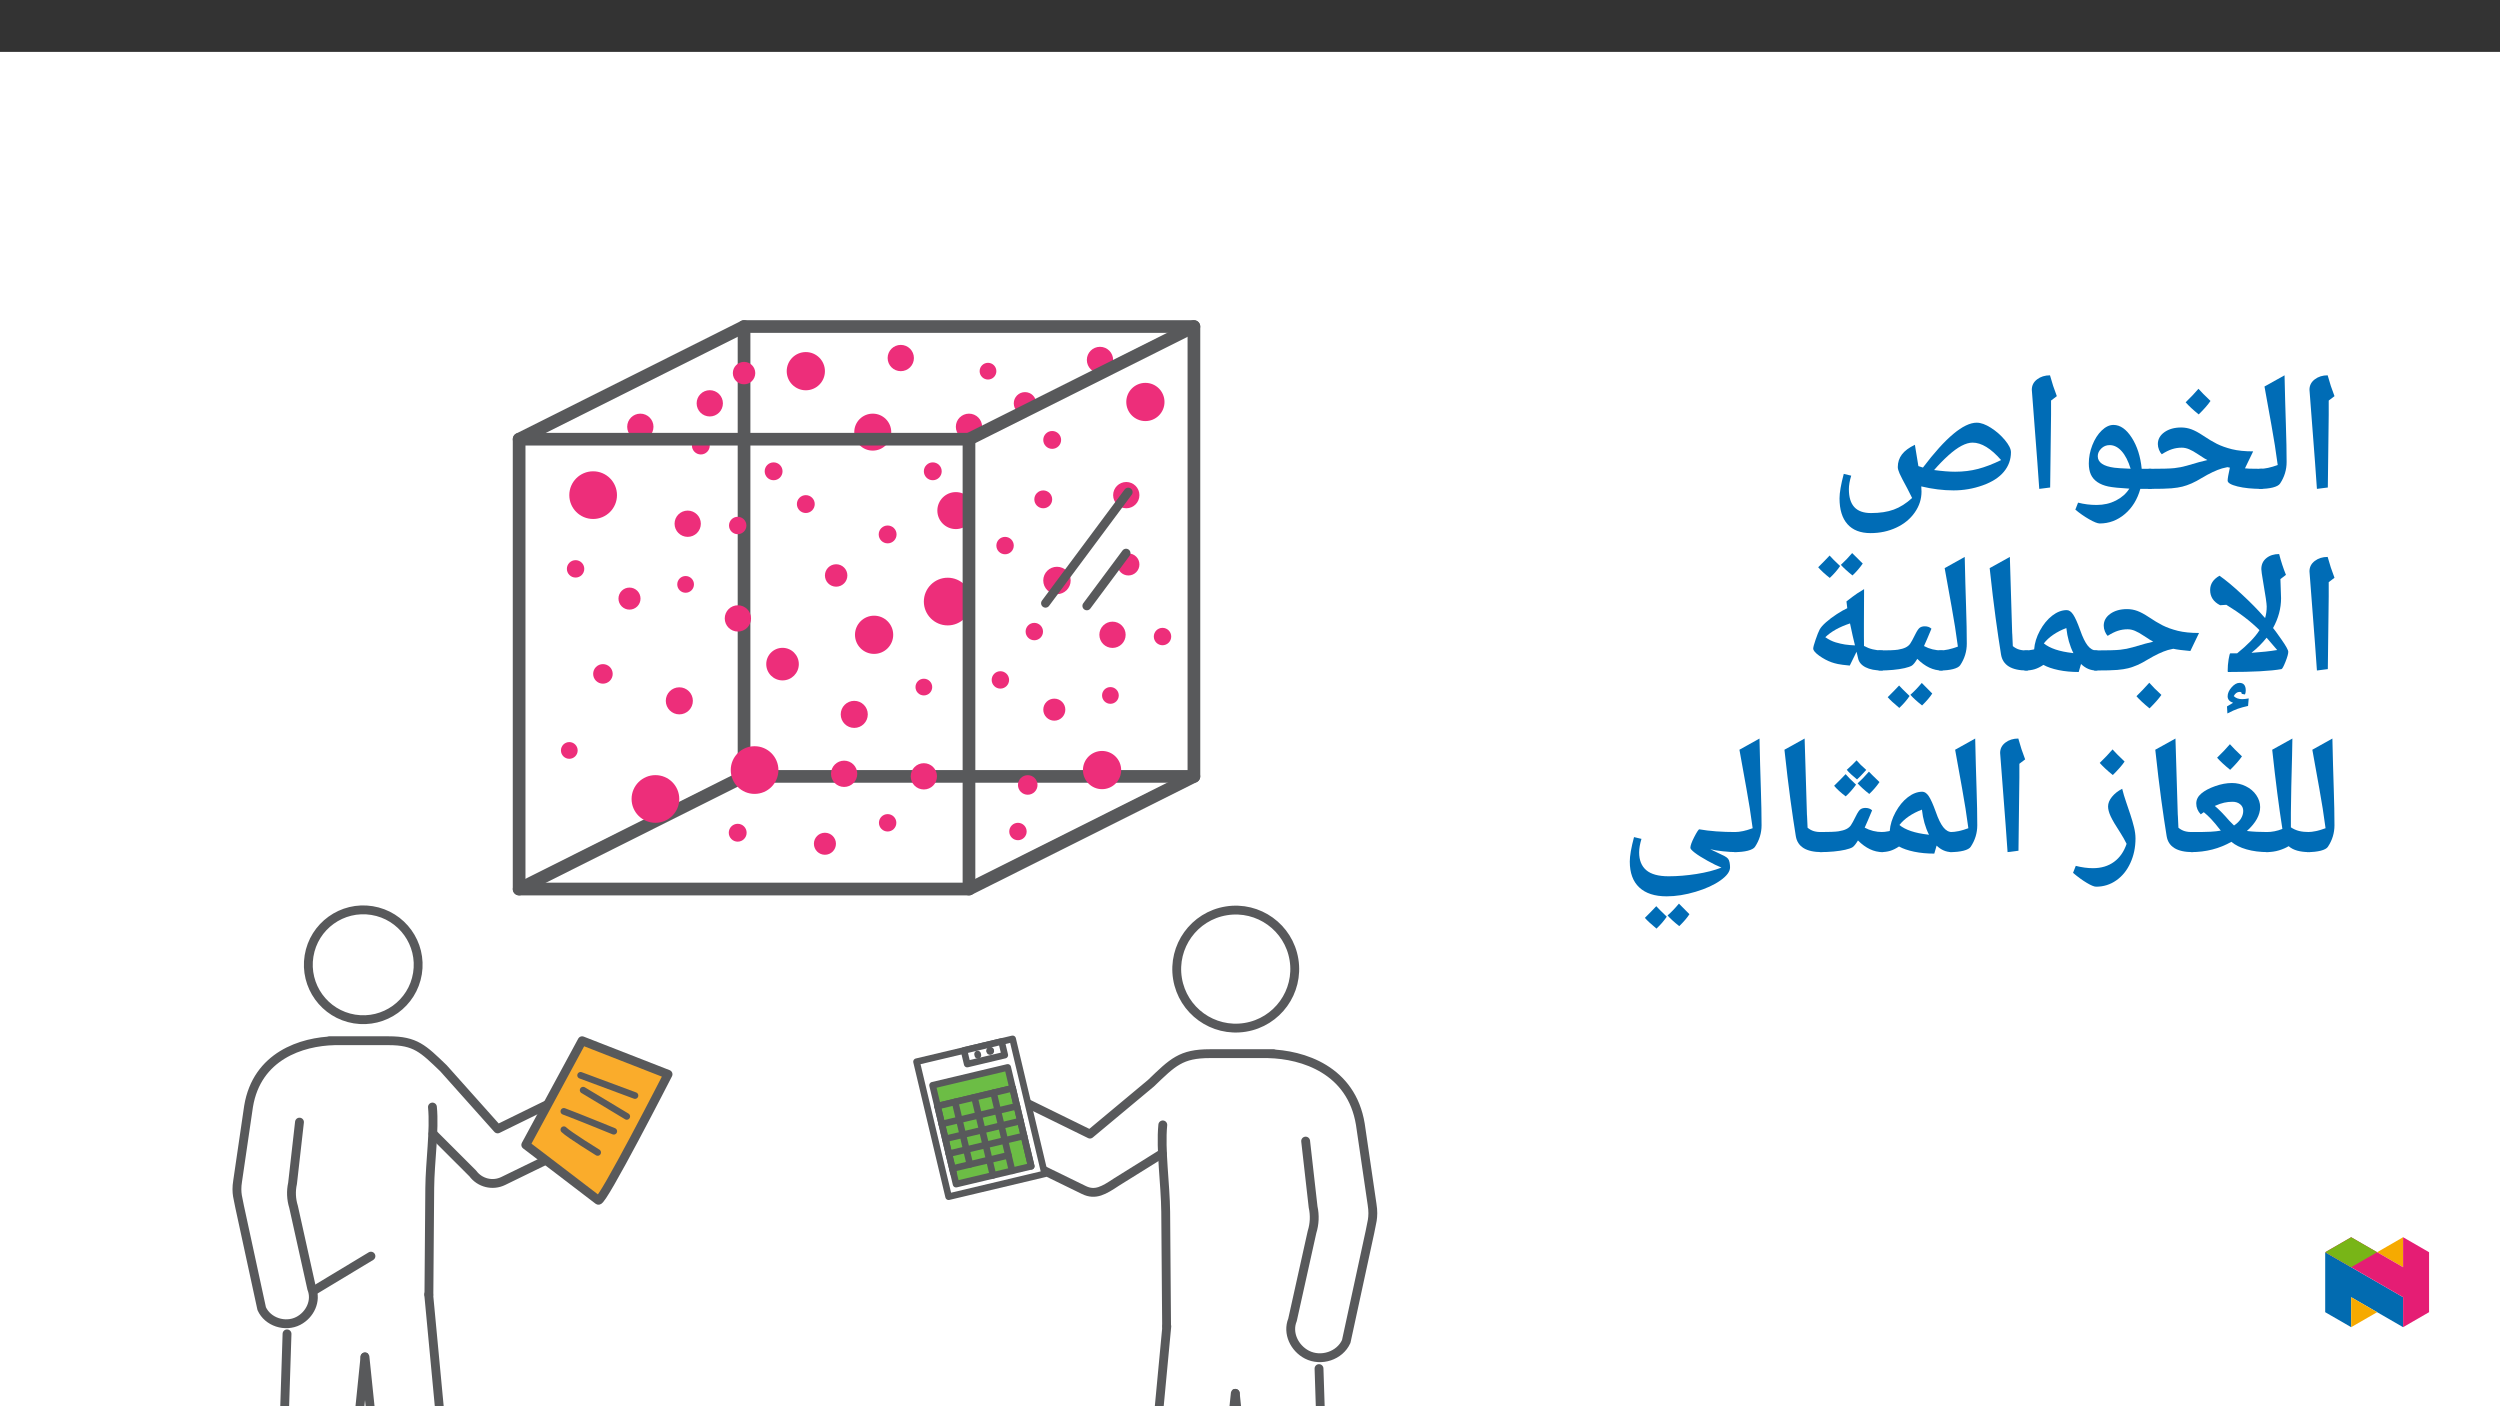 ﻿<?xml version="1.0" encoding="utf-8"?>
<svg xmlns="http://www.w3.org/2000/svg" xmlns:xlink="http://www.w3.org/1999/xlink" viewBox="0 0 960 540" version="1.1">
  <rect x="0" y="0" width="960" height="540" fill="#333333" stroke="none"/>
  <defs>
    <g>
      <symbol overflow="visible" id="glyph0-0">
        <path style="stroke:none;" d="M 6.125 -46.406 L 32.812 -46.406 L 32.812 0 L 6.125 0 Z M 9.422 -3.297 L 29.516 -3.297 L 29.516 -43.094 L 9.422 -43.094 Z M 9.422 -3.297 " />
      </symbol>
      <symbol overflow="visible" id="glyph0-1">
        <path style="stroke:none;" d="M 12.375 -29.047 L 12.031 -1.109 L 7.844 -0.578 L 7.109 -10.891 L 4.984 -38.656 C 4.984 -40.281 5.66 -41.609 7.016 -42.641 C 8.367 -43.672 10.02 -44.188 11.969 -44.188 C 12.707 -41.445 13.582 -38.781 14.594 -36.188 L 12.375 -34.5 Z M 9.203 -47.359 Z M 9.812 3.75 Z M 9.812 3.75 " />
      </symbol>
      <symbol overflow="visible" id="glyph0-2">
        <path style="stroke:none;" d="M 1.781 -39.891 L 9.484 -44.188 C 9.641 -37.031 9.812 -30.688 10 -25.156 C 10.188 -19.625 10.281 -14.867 10.281 -10.891 C 10.281 -7.898 9.438 -5.141 7.75 -2.609 C 7.32 -1.973 6.398 -1.473 4.984 -1.109 C 3.566 -0.754 1.906 -0.578 0 -0.578 C -0.363 -0.578 -0.547 -0.754 -0.547 -1.109 L -0.547 -7.75 C -0.547 -8.102 -0.363 -8.281 0 -8.281 C 1.945 -8.281 4.234 -8.77 6.859 -9.75 C 6.516 -12.301 6.148 -14.828 5.766 -17.328 C 5.391 -19.828 4.062 -27.348 1.781 -39.891 Z M 5.141 -47.359 Z M 7.484 3.75 Z M 7.484 3.75 " />
      </symbol>
      <symbol overflow="visible" id="glyph0-3">
        <path style="stroke:none;" d="M 0 -0.578 C -0.363 -0.578 -0.547 -0.754 -0.547 -1.109 L -0.547 -7.75 C -0.547 -8.102 -0.363 -8.281 0 -8.281 C 4.781 -8.281 8.008 -8.367 9.688 -8.547 C 11.375 -8.734 12.969 -9.047 14.469 -9.484 C 18.219 -10.609 20.852 -11.328 22.375 -11.641 L 21.141 -12.344 L 18.828 -13.844 C 17.453 -14.77 16.289 -15.426 15.344 -15.812 C 14.406 -16.207 13.469 -16.406 12.531 -16.406 C 11.238 -16.406 10 -16.211 8.812 -15.828 C 7.633 -15.453 6.316 -14.801 4.859 -13.875 C 4.473 -14.25 4.125 -14.816 3.812 -15.578 C 3.508 -16.336 3.359 -17.07 3.359 -17.781 C 3.359 -19.633 4.203 -21.16 5.891 -22.359 C 7.586 -23.555 9.727 -24.156 12.312 -24.156 C 13.688 -24.156 15.016 -23.914 16.297 -23.438 C 17.578 -22.957 19.02 -22.18 20.625 -21.109 C 22.57 -19.797 24.363 -18.723 26 -17.891 C 27.645 -17.066 29.582 -16.375 31.812 -15.812 C 34.051 -15.258 36.766 -14.984 39.953 -14.984 L 36.812 -8.469 L 38.438 -8.344 L 43.266 -8.281 C 43.617 -8.281 43.797 -8.102 43.797 -7.75 L 43.797 -1.109 C 43.797 -0.754 43.617 -0.578 43.266 -0.578 C 39.598 -0.578 36.492 -0.891 33.953 -1.516 C 31.422 -2.148 30.156 -2.895 30.156 -3.75 C 30.156 -4.508 30.441 -6.172 31.016 -8.734 L 30.062 -8.922 L 28 -8.438 C 25.812 -7.781 23.219 -6.555 20.219 -4.766 C 18.863 -3.93 17.566 -3.238 16.328 -2.688 C 15.086 -2.145 13.895 -1.727 12.75 -1.438 C 11.613 -1.156 10.223 -0.941 8.578 -0.797 C 6.941 -0.648 4.082 -0.578 0 -0.578 Z M 18.797 -28.906 Z M 20.688 3.75 Z M 23.578 -34.344 C 22.547 -32.844 21.035 -31.117 19.047 -29.172 C 16.91 -30.898 15.238 -32.453 14.031 -33.828 C 16.02 -35.754 17.66 -37.484 18.953 -39.016 C 19.879 -37.953 21.422 -36.395 23.578 -34.344 Z M 19.047 -28.531 Z M 18.984 -40.594 Z M 18.984 -40.594 " />
      </symbol>
      <symbol overflow="visible" id="glyph0-4">
        <path style="stroke:none;" d="M 32.281 -0.578 L 28.281 -0.578 C 27.156 3.461 25.172 6.688 22.328 9.094 C 19.484 11.5 16.273 12.703 12.703 12.703 C 11.867 12.703 10.504 12.16 8.609 11.078 C 6.723 9.992 4.961 8.766 3.328 7.391 L 4.375 4.703 C 6.688 5.297 9.055 5.594 11.484 5.594 C 14.234 5.594 16.711 5.023 18.922 3.891 C 21.141 2.754 22.852 1.234 24.062 -0.672 C 20.332 -0.879 17.633 -1.156 15.969 -1.5 C 14.312 -1.852 12.91 -2.422 11.766 -3.203 C 10.629 -3.984 9.801 -4.957 9.281 -6.125 C 8.758 -7.289 8.5 -8.695 8.5 -10.344 C 8.5 -12.719 8.953 -15.062 9.859 -17.375 C 10.773 -19.695 11.973 -21.57 13.453 -23 C 14.93 -24.426 16.438 -25.141 17.969 -25.141 C 20.551 -25.141 22.891 -23.508 24.984 -20.25 C 27.078 -16.988 28.352 -13 28.812 -8.281 L 32.281 -8.281 C 32.633 -8.281 32.812 -8.102 32.812 -7.75 L 32.812 -1.109 C 32.812 -0.754 32.633 -0.578 32.281 -0.578 Z M 16.5 -17.391 C 15.227 -17.391 14.148 -16.945 13.266 -16.062 C 12.379 -15.176 11.938 -14.203 11.938 -13.141 C 11.938 -10.742 14.07 -9.266 18.344 -8.703 C 19.27 -8.566 21.344 -8.438 24.562 -8.312 C 23.656 -11.258 22.504 -13.508 21.109 -15.062 C 19.711 -16.613 18.176 -17.391 16.5 -17.391 Z M 17.609 -29.891 Z M 14.281 15.875 Z M 17.297 -39.109 Z M 17.297 -39.109 " />
      </symbol>
      <symbol overflow="visible" id="glyph0-5">
        <path style="stroke:none;" d="M 16.344 16.406 C 12.445 16.406 9.484 15.258 7.453 12.969 C 5.422 10.688 4.406 7.379 4.406 3.047 C 4.406 0.867 4.945 -2.258 6.031 -6.344 L 8.891 -5.656 C 8.297 -3.688 8 -1.957 8 -0.469 C 8 2.613 8.695 4.91 10.094 6.422 C 11.488 7.941 13.625 8.703 16.5 8.703 C 19.926 8.703 22.836 8.258 25.234 7.375 C 27.641 6.5 29.988 5.016 32.281 2.922 L 30.438 -0.734 C 28.938 -3.484 27.953 -5.383 27.484 -6.438 C 27.016 -7.5 26.781 -8.336 26.781 -8.953 C 26.781 -10.797 27.312 -12.414 28.375 -13.812 C 29.438 -15.207 31.098 -16.441 33.359 -17.516 C 33.398 -17.266 33.438 -17.008 33.469 -16.75 C 33.5 -16.5 33.906 -14.023 34.688 -9.328 L 36.438 -8.766 C 45.133 -20.254 52.02 -26 57.094 -26 C 58.664 -26 60.477 -25.348 62.531 -24.047 C 64.582 -22.742 66.379 -21.164 67.922 -19.312 C 69.461 -17.457 70.234 -15.906 70.234 -14.656 C 70.234 -11.844 69.328 -9.344 67.516 -7.156 C 65.711 -4.969 63.004 -3.227 59.391 -1.938 C 55.785 -0.645 52.047 0 48.172 0 C 44.203 0 40.078 -0.508 35.797 -1.531 L 35.891 0.469 C 35.891 3.352 35.02 6.031 33.281 8.5 C 31.551 10.977 29.18 12.914 26.172 14.312 C 23.172 15.707 19.895 16.406 16.344 16.406 Z M 48.812 -7.172 C 51.945 -7.172 54.879 -7.531 57.609 -8.25 C 60.336 -8.969 63.285 -10.098 66.453 -11.641 C 62.566 -16.109 58.91 -18.344 55.484 -18.344 C 54.211 -18.344 52.797 -17.93 51.234 -17.109 C 49.68 -16.285 47.988 -15.047 46.156 -13.391 C 44.332 -11.742 42.52 -9.883 40.719 -7.812 C 43.895 -7.383 46.594 -7.172 48.812 -7.172 Z M 43.266 -30.75 Z M 52.656 4.953 Z M 52.656 4.953 " />
      </symbol>
      <symbol overflow="visible" id="glyph0-6">
        <path style="stroke:none;" d="M 9.109 0 C 9.004 0 8.953 -0.18 8.953 -0.547 C 8.953 -1.898 9.07 -3.344 9.312 -4.875 C 9.562 -6.406 9.781 -7.172 9.969 -7.172 L 12.594 -7.172 C 16.656 -10.453 19.516 -13.414 21.172 -16.062 C 17.805 -19.426 13.562 -22.672 8.438 -25.797 L 6.062 -25.641 C 3.5 -26.93 2.219 -28.879 2.219 -31.484 C 2.219 -33.785 3.414 -35.613 5.812 -36.969 C 8.113 -35.383 10.969 -33.008 14.375 -29.844 C 17.781 -26.688 20.594 -23.828 22.812 -21.266 L 23.328 -20.719 C 23.734 -22.113 23.938 -23.586 23.938 -25.141 C 23.938 -26.211 23.477 -29.383 22.562 -34.656 C 22.102 -37.301 21.875 -38.922 21.875 -39.516 C 21.875 -41.273 22.516 -42.676 23.797 -43.719 C 25.086 -44.77 26.727 -45.297 28.719 -45.297 C 29.414 -42.547 30.285 -39.879 31.328 -37.297 L 29.203 -35.672 L 29.453 -28.344 C 29.453 -24.426 28.426 -20.609 26.375 -16.891 C 26.707 -16.547 27.766 -15.102 29.547 -12.562 C 31.328 -10.031 32.219 -8.426 32.219 -7.75 C 32.219 -6.988 31.859 -5.707 31.141 -3.906 C 30.422 -2.102 29.91 -1.172 29.609 -1.109 C 25.441 -0.367 18.609 0 9.109 0 Z M 18.094 -7.391 L 18.438 -7.391 C 22.008 -7.629 25.188 -7.977 27.969 -8.438 L 23.906 -13.172 C 22.188 -11.016 20.25 -9.086 18.094 -7.391 Z M 24.375 -48.469 Z M 4.156 -40.156 Z M 27.234 3.75 Z M 12.5 3.75 Z M 14.328 8.391 L 14.328 8.234 C 14.328 7.836 14.062 7.641 13.531 7.641 C 12.602 7.641 11.852 8.176 11.281 9.25 C 12.062 10.031 13.129 10.422 14.484 10.422 C 15.223 10.422 16.07 10.328 17.031 10.141 L 16.781 13.031 C 15.207 13.383 13.883 13.75 12.812 14.125 C 11.75 14.5 10.426 15.098 8.844 15.922 L 8.688 13.219 L 11.031 11.828 C 9.633 11.336 8.938 10.508 8.938 9.344 C 8.938 8.188 9.441 7.035 10.453 5.891 C 11.473 4.742 12.477 4.172 13.469 4.172 C 15.082 4.172 15.891 5.145 15.891 7.094 C 15.891 7.688 15.789 8.195 15.594 8.625 Z M 12.484 3.516 Z M 13.609 15.188 Z M 13.609 15.188 " />
      </symbol>
      <symbol overflow="visible" id="glyph0-7">
        <path style="stroke:none;" d="M 0 -0.578 C -0.363 -0.578 -0.547 -0.754 -0.547 -1.109 L -0.547 -7.75 C -0.547 -8.102 -0.363 -8.281 0 -8.281 C 4.781 -8.281 8.008 -8.367 9.688 -8.547 C 11.375 -8.734 12.969 -9.047 14.469 -9.484 C 18.219 -10.609 20.852 -11.328 22.375 -11.641 L 21.141 -12.344 L 18.828 -13.844 C 17.453 -14.77 16.289 -15.426 15.344 -15.812 C 14.406 -16.207 13.469 -16.406 12.531 -16.406 C 11.238 -16.406 10 -16.211 8.812 -15.828 C 7.633 -15.453 6.316 -14.801 4.859 -13.875 C 4.473 -14.25 4.125 -14.816 3.812 -15.578 C 3.508 -16.336 3.359 -17.07 3.359 -17.781 C 3.359 -19.633 4.203 -21.16 5.891 -22.359 C 7.586 -23.555 9.727 -24.156 12.312 -24.156 C 13.688 -24.156 15.016 -23.914 16.297 -23.438 C 17.578 -22.957 19.02 -22.18 20.625 -21.109 C 22.57 -19.797 24.363 -18.723 26 -17.891 C 27.645 -17.066 29.582 -16.375 31.812 -15.812 C 34.051 -15.258 36.766 -14.984 39.953 -14.984 L 36.625 -8.062 C 33.707 -8.312 31.52 -8.598 30.062 -8.922 L 28 -8.438 C 25.812 -7.781 23.219 -6.555 20.219 -4.766 C 18.863 -3.93 17.566 -3.238 16.328 -2.688 C 15.086 -2.145 13.895 -1.727 12.75 -1.438 C 11.613 -1.156 10.223 -0.941 8.578 -0.797 C 6.941 -0.648 4.082 -0.578 0 -0.578 Z M 18.719 -28.906 Z M 20.75 3.75 Z M 25.5 8.797 C 24.508 10.234 22.988 11.957 20.938 13.969 C 18.645 12.082 16.973 10.523 15.922 9.297 C 17.629 7.629 19.27 5.906 20.844 4.125 C 21.914 5.375 23.469 6.93 25.5 8.797 Z M 20.844 2.547 Z M 20.938 14.594 Z M 20.844 3.484 Z M 20.938 9.047 Z M 20.938 9.047 " />
      </symbol>
      <symbol overflow="visible" id="glyph0-8">
        <path style="stroke:none;" d="M 27.969 -1.266 C 27.969 -0.805 27.723 -0.578 27.234 -0.578 C 25.055 -0.578 23.109 -1.41 21.391 -3.078 L 20.5 0 C 17.727 0 15.148 -0.242 12.766 -0.734 C 10.391 -1.234 8.453 -1.898 6.953 -2.734 C 5.742 -1.93 4.598 -1.367 3.516 -1.047 C 2.441 -0.734 1.27 -0.578 0 -0.578 C -0.363 -0.578 -0.547 -0.754 -0.547 -1.109 L -0.547 -7.75 C -0.547 -8.102 -0.363 -8.281 0 -8.281 C 0.969 -8.281 1.953 -8.383 2.953 -8.594 L 3.391 -8.703 C 3.566 -11.086 4.305 -13.484 5.609 -15.891 C 6.922 -18.305 8.492 -20.223 10.328 -21.641 C 12.16 -23.055 14.02 -23.766 15.906 -23.766 C 16.789 -23.766 17.613 -23.195 18.375 -22.062 C 19.133 -20.938 20.035 -18.926 21.078 -16.031 C 22.004 -13.363 22.957 -11.406 23.938 -10.156 C 24.926 -8.906 26.023 -8.281 27.234 -8.281 C 27.723 -8.281 27.969 -8.07 27.969 -7.656 Z M 15.75 -16.891 C 11.938 -15.422 9.055 -13.453 7.109 -10.984 C 9.41 -9.098 13.07 -7.867 18.094 -7.297 L 18.469 -7.234 C 17.051 -10.066 16.145 -13.285 15.75 -16.891 Z M 13.297 -28.531 Z M 15.391 3.75 Z M 15.391 3.75 " />
      </symbol>
      <symbol overflow="visible" id="glyph0-9">
        <path style="stroke:none;" d="M 19.844 -1.109 C 19.844 -0.754 19.66 -0.578 19.297 -0.578 C 13.305 -0.578 9.977 -2.633 9.312 -6.75 C 8.645 -10.863 7.957 -15.516 7.25 -20.703 C 6.539 -25.898 5.773 -32.297 4.953 -39.891 L 12.703 -44.188 L 13.609 -14.406 L 13.609 -15.047 L 13.844 -9.938 C 14.625 -9.301 15.445 -8.859 16.312 -8.609 C 17.176 -8.367 18.211 -8.25 19.422 -8.25 C 19.703 -8.25 19.844 -8.082 19.844 -7.75 Z M 8.312 -47.359 Z M 11.266 3.75 Z M 11.266 3.75 " />
      </symbol>
      <symbol overflow="visible" id="glyph0-10">
        <path style="stroke:none;" d="M 0 -0.578 C -0.363 -0.578 -0.547 -0.754 -0.547 -1.109 L -0.547 -7.75 C -0.547 -8.102 -0.363 -8.281 0 -8.281 C 3.488 -8.281 5.852 -8.375 7.094 -8.562 C 8.332 -8.758 9.332 -9.047 10.094 -9.422 C 10.852 -9.805 11.43 -10.285 11.828 -10.859 C 12.234 -11.43 12.883 -12.625 13.781 -14.438 C 14.477 -15.852 15.078 -16.723 15.578 -17.047 C 16.086 -17.379 16.703 -17.547 17.422 -17.547 C 18.484 -17.547 19.344 -17.238 20 -16.625 C 18.832 -13.789 17.879 -11.57 17.141 -9.969 C 19.211 -8.844 21.5 -8.281 24 -8.281 C 24.352 -8.281 24.531 -8.102 24.531 -7.75 L 24.531 -1.109 C 24.531 -0.754 24.352 -0.578 24 -0.578 C 20.695 -0.578 17.551 -2.066 14.562 -5.047 C 13.719 -3.648 13.016 -2.781 12.453 -2.438 C 11.891 -2.102 10.969 -1.785 9.688 -1.484 C 8.414 -1.191 6.938 -0.969 5.25 -0.812 C 3.57 -0.656 1.82 -0.578 0 -0.578 Z M 14.062 -22.344 Z M 12.281 3.75 Z M 11.609 9.219 C 10.535 10.801 9.219 12.328 7.656 13.797 C 5.551 12.055 4.066 10.68 3.203 9.672 L 5.516 7.344 L 7.578 5.188 C 8.148 5.844 9.492 7.188 11.609 9.219 Z M 20.312 8.266 C 19.445 9.617 18.145 11.145 16.406 12.844 C 14.477 11.332 12.977 9.969 11.906 8.75 C 13.281 7.562 14.738 6.047 16.281 4.203 C 16.531 4.484 17.875 5.836 20.312 8.266 Z M 11.969 4.203 Z M 11.938 14.422 Z M 11.938 9.344 Z M 11.938 9.344 " />
      </symbol>
      <symbol overflow="visible" id="glyph0-11">
        <path style="stroke:none;" d="M 21.438 -2.469 C 19.32 -2.664 17.801 -2.863 16.875 -3.062 C 15.957 -3.258 15.16 -3.477 14.484 -3.719 C 12.879 -4.289 11.297 -5.129 9.734 -6.234 C 8.18 -7.348 7.406 -8.273 7.406 -9.016 C 7.406 -9.504 7.707 -10.629 8.312 -12.391 C 8.914 -14.16 9.43 -15.457 9.859 -16.281 C 10.297 -17.102 11.117 -18.047 12.328 -19.109 C 13.535 -20.18 14.922 -21.223 16.484 -22.234 C 18.055 -23.254 19.391 -24.008 20.484 -24.5 L 20.172 -27.109 C 22.016 -28.547 23.379 -29.562 24.266 -30.156 C 25.148 -30.75 26.039 -31.305 26.938 -31.828 L 26.875 -18.859 L 26.875 -13.672 L 26.906 -10 C 29.02 -8.852 31.332 -8.281 33.844 -8.281 C 34.207 -8.281 34.391 -8.102 34.391 -7.75 L 34.391 -1.109 C 34.391 -0.754 34.207 -0.578 33.844 -0.578 C 31.227 -0.578 29.109 -0.992 27.484 -1.828 C 25.867 -2.66 24.91 -3.836 24.609 -5.359 L 24.047 -7.781 Z M 12.047 -13.359 C 13.398 -12.43 14.711 -11.773 15.984 -11.391 C 17.254 -11.016 18.453 -10.738 19.578 -10.562 C 20.711 -10.395 22 -10.281 23.438 -10.219 C 22.906 -12.289 22.27 -15.102 21.531 -18.656 C 17.445 -17.301 14.285 -15.535 12.047 -13.359 Z M 18.047 -35.953 Z M 22.844 3.75 Z M 17.734 -40.688 C 16.648 -39.102 15.328 -37.582 13.766 -36.125 C 11.898 -37.582 10.414 -38.945 9.312 -40.219 L 11.641 -42.562 L 13.703 -44.719 C 14.504 -43.789 15.848 -42.445 17.734 -40.688 Z M 26.422 -41.641 C 25.297 -40.016 23.984 -38.492 22.484 -37.078 C 20.691 -38.492 19.203 -39.848 18.016 -41.141 C 19.598 -42.598 21.047 -44.109 22.359 -45.672 C 23.141 -44.848 24.492 -43.504 26.422 -41.641 Z M 17.922 -47.266 Z M 17.891 -36.125 Z M 17.891 -36.125 " />
      </symbol>
      <symbol overflow="visible" id="glyph0-12">
        <path style="stroke:none;" d="M 0 -0.578 C -0.363 -0.578 -0.547 -0.754 -0.547 -1.109 L -0.547 -7.75 C -0.547 -8.102 -0.363 -8.281 0 -8.281 C 2.07 -8.281 4.094 -8.68 6.062 -9.484 C 4.75 -17.742 3.445 -27.879 2.156 -39.891 L 9.906 -44.188 L 9.781 -37.547 C 9.539 -29.234 9.391 -21.969 9.328 -15.75 L 9.328 -10.094 C 10.305 -9.438 11.359 -8.969 12.484 -8.688 C 13.617 -8.414 14.938 -8.281 16.438 -8.281 C 16.82 -8.281 17.016 -8.102 17.016 -7.75 L 17.016 -1.109 C 17.016 -0.754 16.82 -0.578 16.438 -0.578 C 12.82 -0.578 10.164 -1.336 8.469 -2.859 C 7.477 -2.242 6.242 -1.707 4.766 -1.25 C 3.285 -0.801 1.695 -0.578 0 -0.578 Z M 5.141 -47.359 Z M 7.969 3.75 Z M 7.969 3.75 " />
      </symbol>
      <symbol overflow="visible" id="glyph0-13">
        <path style="stroke:none;" d="M 30.219 -1.172 C 30.219 -0.773 30.004 -0.578 29.578 -0.578 C 26.516 -0.578 23.77 -0.926 21.344 -1.625 C 18.914 -2.32 16.973 -3.289 15.516 -4.531 C 10.879 -1.895 5.727 -0.578 0.062 -0.578 C -0.344 -0.578 -0.547 -0.773 -0.547 -1.172 L -0.547 -7.688 C -0.547 -8.082 -0.344 -8.281 0.062 -8.281 C 3.633 -8.281 6.141 -8.32 7.578 -8.406 C 9.023 -8.488 10.316 -8.629 11.453 -8.828 C 9.91 -10.816 8.672 -12.301 7.734 -13.281 C 6.805 -14.27 5.867 -15.145 4.922 -15.906 L 3.75 -15.078 C 2.602 -16.328 2.031 -17.711 2.031 -19.234 C 2.031 -20.711 2.676 -21.992 3.969 -23.078 C 5.258 -24.172 7.031 -25.113 9.281 -25.906 C 11.531 -26.707 13.688 -27.109 15.75 -27.109 C 17.625 -27.109 19.398 -26.691 21.078 -25.859 C 22.766 -25.035 24.098 -23.898 25.078 -22.453 C 26.066 -21.004 26.562 -19.477 26.562 -17.875 C 26.562 -14.82 24.879 -11.773 21.516 -8.734 L 21.484 -8.703 L 21.641 -8.672 C 23.773 -8.41 26.422 -8.281 29.578 -8.281 C 30.004 -8.281 30.219 -8.082 30.219 -7.688 Z M 20.062 -16.406 C 20.062 -17.469 19.672 -18.316 18.891 -18.953 C 18.117 -19.586 17.145 -19.906 15.969 -19.906 C 14.844 -19.906 13.77 -19.789 12.75 -19.562 C 11.738 -19.344 10.535 -18.926 9.141 -18.312 C 10.641 -17.082 12.488 -15.195 14.688 -12.656 L 16.531 -10.797 C 17.656 -11.535 18.523 -12.391 19.141 -13.359 C 19.754 -14.336 20.062 -15.352 20.062 -16.406 Z M 14.688 -31.859 Z M 14.984 3.75 Z M 19.578 -37.344 C 18.547 -35.844 17.035 -34.117 15.047 -32.172 C 12.91 -33.898 11.238 -35.453 10.031 -36.828 C 12.02 -38.754 13.66 -40.484 14.953 -42.016 C 15.879 -40.953 17.422 -39.395 19.578 -37.344 Z M 15.047 -31.531 Z M 14.984 -43.594 Z M 14.984 -43.594 " />
      </symbol>
      <symbol overflow="visible" id="glyph0-14">
        <path style="stroke:none;" d="M 6.641 12.703 C 5.891 12.703 4.695 12.211 3.062 11.234 C 1.426 10.266 -0.332 8.984 -2.219 7.391 L -1.172 4.703 C 1.148 5.297 3.348 5.594 5.422 5.594 C 8.617 5.594 11.316 4.785 13.516 3.172 C 15.723 1.566 17.332 -0.738 18.344 -3.75 C 17.688 -5.102 16.945 -6.426 16.125 -7.719 C 14.176 -10.695 12.875 -12.906 12.219 -14.344 C 11.562 -15.781 11.234 -17.031 11.234 -18.094 C 11.234 -19.344 11.734 -20.582 12.734 -21.812 C 13.742 -23.051 15.051 -24.078 16.656 -24.891 C 17.062 -23.234 17.555 -21.566 18.141 -19.891 C 18.723 -18.223 19.281 -16.57 19.812 -14.938 C 20.352 -13.312 20.812 -11.727 21.188 -10.188 C 21.57 -8.645 21.766 -7.188 21.766 -5.812 C 21.766 -2.406 21.113 0.719 19.812 3.562 C 18.52 6.414 16.719 8.648 14.406 10.266 C 12.102 11.891 9.516 12.703 6.641 12.703 Z M 12.766 -29.641 Z M 6.797 15.875 Z M 17.578 -35.344 C 16.547 -33.844 15.035 -32.117 13.047 -30.172 C 10.91 -31.898 9.238 -33.453 8.031 -34.828 C 10.02 -36.754 11.66 -38.484 12.953 -40.016 C 13.879 -38.953 15.422 -37.395 17.578 -35.344 Z M 13.047 -29.531 Z M 12.984 -41.594 Z M 12.984 -41.594 " />
      </symbol>
      <symbol overflow="visible" id="glyph0-15">
        <path style="stroke:none;" d="M 0 -0.578 C -0.363 -0.578 -0.547 -0.754 -0.547 -1.109 L -0.547 -7.75 C -0.547 -8.102 -0.363 -8.281 0 -8.281 C 3.488 -8.281 5.852 -8.375 7.094 -8.562 C 8.332 -8.758 9.332 -9.047 10.094 -9.422 C 10.852 -9.805 11.43 -10.285 11.828 -10.859 C 12.234 -11.43 12.883 -12.625 13.781 -14.438 C 14.477 -15.852 15.078 -16.723 15.578 -17.047 C 16.086 -17.379 16.703 -17.547 17.422 -17.547 C 18.484 -17.547 19.344 -17.238 20 -16.625 C 18.832 -13.789 17.879 -11.57 17.141 -9.969 C 19.211 -8.844 21.5 -8.281 24 -8.281 C 24.352 -8.281 24.531 -8.102 24.531 -7.75 L 24.531 -1.109 C 24.531 -0.754 24.352 -0.578 24 -0.578 C 20.695 -0.578 17.551 -2.066 14.562 -5.047 C 13.719 -3.648 13.016 -2.781 12.453 -2.438 C 11.891 -2.102 10.969 -1.785 9.688 -1.484 C 8.414 -1.191 6.938 -0.969 5.25 -0.812 C 3.57 -0.656 1.82 -0.578 0 -0.578 Z M 14.062 -22.344 Z M 12.281 3.75 Z M 13.828 -26.484 C 12.555 -24.723 11.234 -23.223 9.859 -21.984 C 7.973 -23.398 6.488 -24.754 5.406 -26.047 L 7.734 -28.359 L 9.828 -30.516 C 10.586 -29.609 11.922 -28.266 13.828 -26.484 Z M 22.828 -27.469 C 21.711 -25.844 20.406 -24.32 18.906 -22.906 C 17.102 -24.32 15.609 -25.676 14.422 -26.969 C 15.734 -28.145 17.18 -29.645 18.766 -31.469 C 19.297 -30.895 20.648 -29.562 22.828 -27.469 Z M 17.75 -32.141 C 15.938 -30.148 14.754 -28.93 14.203 -28.484 C 12.398 -29.941 11.086 -31.172 10.266 -32.172 C 12.047 -33.773 13.297 -34.988 14.016 -35.812 C 14.961 -34.695 16.207 -33.473 17.75 -32.141 Z M 14.016 -37.406 Z M 14.297 -22.578 Z M 14.297 -22.578 " />
      </symbol>
      <symbol overflow="visible" id="glyph0-16">
        <path style="stroke:none;" d="M 39.609 5.359 C 38.129 4.785 36.336 3.91 34.234 2.734 C 32.129 1.566 30.508 0.547 29.375 -0.328 C 28.238 -1.211 27.672 -1.844 27.672 -2.219 C 27.672 -3.062 28.172 -4.457 29.172 -6.406 C 30.18 -8.352 30.828 -9.328 31.109 -9.328 C 35.035 -8.629 39.742 -8.281 45.234 -8.281 C 45.711 -8.281 45.953 -8.047 45.953 -7.578 L 45.953 -1.203 C 45.953 -0.785 45.711 -0.578 45.234 -0.578 C 43.828 -0.578 42.141 -0.68 40.172 -0.891 C 38.211 -1.098 36.586 -1.363 35.297 -1.688 L 36.906 -0.922 C 38.727 -0.078 39.988 0.523 40.688 0.891 C 41.383 1.266 41.867 1.625 42.141 1.969 C 42.422 2.32 42.617 2.812 42.734 3.438 C 42.848 4.062 42.906 4.672 42.906 5.266 C 42.906 6.879 41.68 8.551 39.234 10.281 C 36.797 12.02 33.625 13.473 29.719 14.641 C 25.82 15.816 22.102 16.406 18.562 16.406 C 13.977 16.406 10.473 15.266 8.047 12.984 C 5.617 10.711 4.406 7.398 4.406 3.047 C 4.406 0.867 4.945 -2.258 6.031 -6.344 L 8.891 -5.656 C 8.297 -3.688 8 -1.957 8 -0.469 C 8 2.531 8.91 4.805 10.734 6.359 C 12.566 7.922 15.422 8.703 19.297 8.703 C 22.723 8.703 26.289 8.41 30 7.828 C 33.719 7.242 36.922 6.422 39.609 5.359 Z M 21.797 -15.047 Z M 2.188 16.469 Z M 18.562 19.578 Z M 18.609 24.219 C 17.535 25.801 16.219 27.328 14.656 28.797 C 12.551 27.055 11.066 25.68 10.203 24.672 L 12.516 22.344 L 14.578 20.188 C 15.148 20.844 16.492 22.188 18.609 24.219 Z M 27.312 23.266 C 26.445 24.617 25.145 26.145 23.406 27.844 C 21.477 26.332 19.977 24.969 18.906 23.75 C 20.281 22.562 21.738 21.047 23.281 19.203 C 23.531 19.484 24.875 20.836 27.312 23.266 Z M 18.969 19.203 Z M 18.938 29.422 Z M 18.938 24.344 Z M 18.938 24.344 " />
      </symbol>
    </g>
    <clipPath id="clip1">
      <path d="M 892.875 480 L 923 480 L 923 509.637 L 892.875 509.637 Z M 892.875 480 " />
    </clipPath>
    <clipPath id="clip2">
      <path d="M 902 498 L 913 498 L 913 509.637 L 902 509.637 Z M 902 498 " />
    </clipPath>
    <clipPath id="clip3">
      <path d="M 912 475.094 L 923 475.094 L 923 487 L 912 487 Z M 912 475.094 " />
    </clipPath>
    <clipPath id="clip4">
      <path d="M 892.875 475.094 L 932.762 475.094 L 932.762 509.637 L 892.875 509.637 Z M 892.875 475.094 " />
    </clipPath>
    <clipPath id="clip5">
      <path d="M 892.875 475.094 L 913 475.094 L 913 487 L 892.875 487 Z M 892.875 475.094 " />
    </clipPath>
  </defs>
  <g id="surface1">
    <path style=" stroke:none;fill-rule:nonzero;fill:rgb(100%,100%,100%);fill-opacity:1;" d="M 0 559.926 L 960 559.926 L 960 19.926 L 0 19.926 Z M 0 559.926 " />
    <path style=" stroke:none;fill-rule:nonzero;fill:rgb(92.899%,17.999%,47.8%);fill-opacity:1;" d="M 227.77 180.98 C 232.824 180.98 236.922 185.078 236.922 190.133 C 236.922 195.191 232.824 199.289 227.77 199.289 C 222.711 199.289 218.613 195.191 218.613 190.133 C 218.613 185.078 222.711 180.98 227.77 180.98 " />
    <path style=" stroke:none;fill-rule:nonzero;fill:rgb(92.899%,17.999%,47.8%);fill-opacity:1;" d="M 363.91 221.844 C 368.969 221.844 373.066 225.945 373.066 231 C 373.066 236.055 368.969 240.156 363.91 240.156 C 358.855 240.156 354.758 236.055 354.758 231 C 354.758 225.945 358.855 221.844 363.91 221.844 " />
    <path style=" stroke:none;fill-rule:nonzero;fill:rgb(92.899%,17.999%,47.8%);fill-opacity:1;" d="M 335.137 158.84 C 339.059 158.84 342.238 162.016 342.238 165.938 C 342.238 169.859 339.059 173.039 335.137 173.039 C 331.215 173.039 328.035 169.859 328.035 165.938 C 328.035 162.016 331.215 158.84 335.137 158.84 " />
    <path style=" stroke:none;fill-rule:nonzero;fill:rgb(92.899%,17.999%,47.8%);fill-opacity:1;" d="M 367.043 188.965 C 370.965 188.965 374.145 192.145 374.145 196.066 C 374.145 199.988 370.965 203.168 367.043 203.168 C 363.121 203.168 359.941 199.988 359.941 196.066 C 359.941 192.145 363.121 188.965 367.043 188.965 " />
    <path style=" stroke:none;fill-rule:nonzero;fill:rgb(92.899%,17.999%,47.8%);fill-opacity:1;" d="M 309.434 135.195 C 313.488 135.195 316.773 138.48 316.773 142.531 C 316.773 146.586 313.488 149.871 309.434 149.871 C 305.383 149.871 302.098 146.586 302.098 142.531 C 302.098 138.48 305.383 135.195 309.434 135.195 " />
    <path style=" stroke:none;fill-rule:nonzero;fill:rgb(92.899%,17.999%,47.8%);fill-opacity:1;" d="M 439.832 147.02 C 443.883 147.02 447.168 150.305 447.168 154.359 C 447.168 158.41 443.883 161.695 439.832 161.695 C 435.777 161.695 432.492 158.41 432.492 154.359 C 432.492 150.305 435.777 147.02 439.832 147.02 " />
    <path style=" stroke:none;fill-rule:nonzero;fill:rgb(92.899%,17.999%,47.8%);fill-opacity:1;" d="M 335.652 236.422 C 339.707 236.422 342.992 239.707 342.992 243.758 C 342.992 247.812 339.707 251.098 335.652 251.098 C 331.602 251.098 328.316 247.812 328.316 243.758 C 328.316 239.707 331.602 236.422 335.652 236.422 " />
    <path style=" stroke:none;fill-rule:nonzero;fill:rgb(92.899%,17.999%,47.8%);fill-opacity:1;" d="M 264.074 196.066 C 266.863 196.066 269.125 198.328 269.125 201.113 C 269.125 203.902 266.863 206.16 264.074 206.16 C 261.289 206.16 259.031 203.902 259.031 201.113 C 259.031 198.328 261.289 196.066 264.074 196.066 " />
    <path style=" stroke:none;fill-rule:nonzero;fill:rgb(92.899%,17.999%,47.8%);fill-opacity:1;" d="M 231.527 255.02 C 233.598 255.02 235.281 256.703 235.281 258.777 C 235.281 260.852 233.598 262.535 231.527 262.535 C 229.449 262.535 227.77 260.852 227.77 258.777 C 227.77 256.703 229.449 255.02 231.527 255.02 " />
    <path style=" stroke:none;fill-rule:nonzero;fill:rgb(92.899%,17.999%,47.8%);fill-opacity:1;" d="M 260.863 263.922 C 263.734 263.922 266.062 266.25 266.062 269.121 C 266.062 271.992 263.734 274.32 260.863 274.32 C 257.992 274.32 255.664 271.992 255.664 269.121 C 255.664 266.25 257.992 263.922 260.863 263.922 " />
    <path style=" stroke:none;fill-rule:nonzero;fill:rgb(92.899%,17.999%,47.8%);fill-opacity:1;" d="M 328.035 269.121 C 330.906 269.121 333.234 271.449 333.234 274.32 C 333.234 277.191 330.906 279.52 328.035 279.52 C 325.164 279.52 322.836 277.191 322.836 274.32 C 322.836 271.449 325.164 269.121 328.035 269.121 " />
    <path style=" stroke:none;fill-rule:nonzero;fill:rgb(92.899%,17.999%,47.8%);fill-opacity:1;" d="M 263.273 221.191 C 265.047 221.191 266.484 222.629 266.484 224.406 C 266.484 226.18 265.047 227.617 263.273 227.617 C 261.5 227.617 260.062 226.18 260.062 224.406 C 260.062 222.629 261.5 221.191 263.273 221.191 " />
    <path style=" stroke:none;fill-rule:nonzero;fill:rgb(92.899%,17.999%,47.8%);fill-opacity:1;" d="M 379.391 139.32 C 381.168 139.32 382.602 140.758 382.602 142.531 C 382.602 144.305 381.168 145.742 379.391 145.742 C 377.617 145.742 376.18 144.305 376.18 142.531 C 376.18 140.758 377.617 139.32 379.391 139.32 " />
    <path style=" stroke:none;fill-rule:nonzero;fill:rgb(92.899%,17.999%,47.8%);fill-opacity:1;" d="M 218.613 284.957 C 220.387 284.957 221.824 286.395 221.824 288.168 C 221.824 289.941 220.387 291.383 218.613 291.383 C 216.84 291.383 215.402 289.941 215.402 288.168 C 215.402 286.395 216.84 284.957 218.613 284.957 " />
    <path style=" stroke:none;fill-rule:nonzero;fill:rgb(92.899%,17.999%,47.8%);fill-opacity:1;" d="M 354.758 260.625 C 356.531 260.625 357.969 262.062 357.969 263.836 C 357.969 265.609 356.531 267.051 354.758 267.051 C 352.984 267.051 351.547 265.609 351.547 263.836 C 351.547 262.062 352.984 260.625 354.758 260.625 " />
    <path style=" stroke:none;fill-rule:nonzero;fill:rgb(92.899%,17.999%,47.8%);fill-opacity:1;" d="M 269.125 167.656 C 271.02 167.656 272.555 169.191 272.555 171.086 C 272.555 172.98 271.02 174.516 269.125 174.516 C 267.23 174.516 265.695 172.98 265.695 171.086 C 265.695 169.191 267.23 167.656 269.125 167.656 " />
    <path style=" stroke:none;fill-rule:nonzero;fill:rgb(92.899%,17.999%,47.8%);fill-opacity:1;" d="M 309.434 190.133 C 311.328 190.133 312.863 191.672 312.863 193.562 C 312.863 195.457 311.328 196.996 309.434 196.996 C 307.539 196.996 306.004 195.457 306.004 193.562 C 306.004 191.672 307.539 190.133 309.434 190.133 " />
    <path style=" stroke:none;fill-rule:nonzero;fill:rgb(92.899%,17.999%,47.8%);fill-opacity:1;" d="M 283.277 316.336 C 285.172 316.336 286.707 317.875 286.707 319.77 C 286.707 321.664 285.172 323.199 283.277 323.199 C 281.383 323.199 279.848 321.664 279.848 319.77 C 279.848 317.875 281.383 316.336 283.277 316.336 " />
    <path style=" stroke:none;fill-rule:nonzero;fill:rgb(92.899%,17.999%,47.8%);fill-opacity:1;" d="M 404.039 165.504 C 405.934 165.504 407.469 167.039 407.469 168.934 C 407.469 170.828 405.934 172.363 404.039 172.363 C 402.145 172.363 400.609 170.828 400.609 168.934 C 400.609 167.039 402.145 165.504 404.039 165.504 " />
    <path style=" stroke:none;fill-rule:nonzero;fill:rgb(92.899%,17.999%,47.8%);fill-opacity:1;" d="M 340.852 201.793 C 342.746 201.793 344.281 203.328 344.281 205.223 C 344.281 207.117 342.746 208.652 340.852 208.652 C 338.957 208.652 337.422 207.117 337.422 205.223 C 337.422 203.328 338.957 201.793 340.852 201.793 " />
    <path style=" stroke:none;fill-rule:nonzero;fill:rgb(92.899%,17.999%,47.8%);fill-opacity:1;" d="M 300.496 248.766 C 303.949 248.766 306.75 251.566 306.75 255.02 C 306.75 258.477 303.949 261.277 300.496 261.277 C 297.039 261.277 294.238 258.477 294.238 255.02 C 294.238 251.566 297.039 248.766 300.496 248.766 " />
    <path style=" stroke:none;fill-rule:nonzero;fill:rgb(92.899%,17.999%,47.8%);fill-opacity:1;" d="M 297.066 177.551 C 298.961 177.551 300.496 179.086 300.496 180.98 C 300.496 182.875 298.961 184.41 297.066 184.41 C 295.172 184.41 293.637 182.875 293.637 180.98 C 293.637 179.086 295.172 177.551 297.066 177.551 " />
    <path style=" stroke:none;fill-rule:nonzero;fill:rgb(92.899%,17.999%,47.8%);fill-opacity:1;" d="M 400.609 188.32 C 402.504 188.32 404.039 189.859 404.039 191.75 C 404.039 193.645 402.504 195.18 400.609 195.18 C 398.715 195.18 397.18 193.645 397.18 191.75 C 397.18 189.859 398.715 188.32 400.609 188.32 " />
    <path style=" stroke:none;fill-rule:nonzero;fill:rgb(92.899%,17.999%,47.8%);fill-opacity:1;" d="M 358.188 177.551 C 360.082 177.551 361.617 179.086 361.617 180.98 C 361.617 182.875 360.082 184.41 358.188 184.41 C 356.293 184.41 354.758 182.875 354.758 180.98 C 354.758 179.086 356.293 177.551 358.188 177.551 " />
    <path style=" stroke:none;fill-rule:nonzero;fill:rgb(92.899%,17.999%,47.8%);fill-opacity:1;" d="M 272.555 149.832 C 275.34 149.832 277.602 152.09 277.602 154.879 C 277.602 157.668 275.34 159.926 272.555 159.926 C 269.766 159.926 267.508 157.668 267.508 154.879 C 267.508 152.09 269.766 149.832 272.555 149.832 " />
    <path style=" stroke:none;fill-rule:nonzero;fill:rgb(92.899%,17.999%,47.8%);fill-opacity:1;" d="M 372.09 158.84 C 374.879 158.84 377.137 161.098 377.137 163.887 C 377.137 166.672 374.879 168.934 372.09 168.934 C 369.305 168.934 367.043 166.672 367.043 163.887 C 367.043 161.098 369.305 158.84 372.09 158.84 " />
    <path style=" stroke:none;fill-rule:nonzero;fill:rgb(92.899%,17.999%,47.8%);fill-opacity:1;" d="M 345.898 132.438 C 348.688 132.438 350.945 134.695 350.945 137.484 C 350.945 140.273 348.688 142.531 345.898 142.531 C 343.113 142.531 340.852 140.273 340.852 137.484 C 340.852 134.695 343.113 132.438 345.898 132.438 " />
    <path style=" stroke:none;fill-rule:nonzero;fill:rgb(92.899%,17.999%,47.8%);fill-opacity:1;" d="M 241.727 225.629 C 244.066 225.629 245.961 227.523 245.961 229.863 C 245.961 232.199 244.066 234.098 241.727 234.098 C 239.391 234.098 237.492 232.199 237.492 229.863 C 237.492 227.523 239.391 225.629 241.727 225.629 " />
    <path style=" stroke:none;fill-rule:nonzero;fill:rgb(92.899%,17.999%,47.8%);fill-opacity:1;" d="M 316.773 319.77 C 319.109 319.77 321.008 321.664 321.008 324 C 321.008 326.34 319.109 328.234 316.773 328.234 C 314.434 328.234 312.539 326.34 312.539 324 C 312.539 321.664 314.434 319.77 316.773 319.77 " />
    <path style=" stroke:none;fill-rule:nonzero;fill:rgb(92.899%,17.999%,47.8%);fill-opacity:1;" d="M 433.305 212.516 C 435.645 212.516 437.539 214.41 437.539 216.746 C 437.539 219.086 435.645 220.98 433.305 220.98 C 430.969 220.98 429.074 219.086 429.074 216.746 C 429.074 214.41 430.969 212.516 433.305 212.516 " />
    <path style=" stroke:none;fill-rule:nonzero;fill:rgb(92.899%,17.999%,47.8%);fill-opacity:1;" d="M 221.023 215.102 C 222.867 215.102 224.363 216.598 224.363 218.441 C 224.363 220.289 222.867 221.785 221.023 221.785 C 219.176 221.785 217.68 220.289 217.68 218.441 C 217.68 216.598 219.176 215.102 221.023 215.102 " />
    <path style=" stroke:none;fill-rule:nonzero;fill:rgb(92.899%,17.999%,47.8%);fill-opacity:1;" d="M 340.852 312.617 C 342.699 312.617 344.195 314.113 344.195 315.957 C 344.195 317.805 342.699 319.301 340.852 319.301 C 339.008 319.301 337.512 317.805 337.512 315.957 C 337.512 314.113 339.008 312.617 340.852 312.617 " />
    <path style=" stroke:none;fill-rule:nonzero;fill:rgb(92.899%,17.999%,47.8%);fill-opacity:1;" d="M 385.945 206.16 C 387.793 206.16 389.289 207.656 389.289 209.504 C 389.289 211.348 387.793 212.844 385.945 212.844 C 384.102 212.844 382.602 211.348 382.602 209.504 C 382.602 207.656 384.102 206.16 385.945 206.16 " />
    <path style=" stroke:none;fill-rule:nonzero;fill:rgb(92.899%,17.999%,47.8%);fill-opacity:1;" d="M 397.18 239.18 C 399.023 239.18 400.52 240.676 400.52 242.523 C 400.52 244.367 399.023 245.863 397.18 245.863 C 395.332 245.863 393.836 244.367 393.836 242.523 C 393.836 240.676 395.332 239.18 397.18 239.18 " />
    <path style=" stroke:none;fill-rule:nonzero;fill:rgb(92.899%,17.999%,47.8%);fill-opacity:1;" d="M 405.871 217.641 C 408.781 217.641 411.137 219.996 411.137 222.902 C 411.137 225.812 408.781 228.168 405.871 228.168 C 402.965 228.168 400.609 225.812 400.609 222.902 C 400.609 219.996 402.965 217.641 405.871 217.641 " />
    <path style=" stroke:none;fill-rule:nonzero;fill:rgb(92.899%,17.999%,47.8%);fill-opacity:1;" d="M 393.598 150.57 C 395.977 150.57 397.902 152.5 397.902 154.879 C 397.902 157.258 395.977 159.188 393.598 159.188 C 391.215 159.188 389.289 157.258 389.289 154.879 C 389.289 152.5 391.215 150.57 393.598 150.57 " />
    <path style=" stroke:none;fill-rule:nonzero;fill:rgb(92.899%,17.999%,47.8%);fill-opacity:1;" d="M 321.082 216.672 C 323.461 216.672 325.391 218.602 325.391 220.98 C 325.391 223.359 323.461 225.289 321.082 225.289 C 318.703 225.289 316.773 223.359 316.773 220.98 C 316.773 218.602 318.703 216.672 321.082 216.672 " />
    <path style=" stroke:none;fill-rule:nonzero;fill:rgb(92.899%,17.999%,47.8%);fill-opacity:1;" d="M 245.891 158.84 C 248.676 158.84 250.938 161.098 250.938 163.887 C 250.938 166.672 248.676 168.934 245.891 168.934 C 243.102 168.934 240.84 166.672 240.84 163.887 C 240.84 161.098 243.102 158.84 245.891 158.84 " />
    <path style=" stroke:none;fill-rule:nonzero;fill:rgb(92.899%,17.999%,47.8%);fill-opacity:1;" d="M 422.395 133.176 C 425.184 133.176 427.445 135.438 427.445 138.223 C 427.445 141.012 425.184 143.27 422.395 143.27 C 419.609 143.27 417.348 141.012 417.348 138.223 C 417.348 135.438 419.609 133.176 422.395 133.176 " />
    <path style=" stroke:none;fill-rule:nonzero;fill:rgb(92.899%,17.999%,47.8%);fill-opacity:1;" d="M 432.492 185.086 C 435.277 185.086 437.539 187.348 437.539 190.133 C 437.539 192.922 435.277 195.18 432.492 195.18 C 429.703 195.18 427.445 192.922 427.445 190.133 C 427.445 187.348 429.703 185.086 432.492 185.086 " />
    <path style=" stroke:none;fill-rule:nonzero;fill:rgb(34.499%,34.9%,35.699%);fill-opacity:1;" d="M 201.781 338.957 L 369.652 338.957 L 369.652 171.086 L 201.781 171.086 Z M 372.09 343.832 L 199.344 343.832 C 197.996 343.832 196.906 342.742 196.906 341.395 L 196.906 168.648 C 196.906 167.301 197.996 166.211 199.344 166.211 L 372.09 166.211 C 373.438 166.211 374.527 167.301 374.527 168.648 L 374.527 341.395 C 374.527 342.742 373.438 343.832 372.09 343.832 " />
    <path style=" stroke:none;fill-rule:nonzero;fill:rgb(34.499%,34.9%,35.699%);fill-opacity:1;" d="M 288.152 295.703 L 456.027 295.703 L 456.027 127.832 L 288.152 127.832 Z M 458.465 300.578 L 285.715 300.578 C 284.371 300.578 283.277 299.488 283.277 298.141 L 283.277 125.395 C 283.277 124.047 284.371 122.957 285.715 122.957 L 458.465 122.957 C 459.809 122.957 460.902 124.047 460.902 125.395 L 460.902 298.141 C 460.902 299.484 459.809 300.578 458.465 300.578 " />
    <path style=" stroke:none;fill-rule:nonzero;fill:rgb(34.499%,34.9%,35.699%);fill-opacity:1;" d="M 199.344 343.832 C 198 343.832 196.906 342.742 196.906 341.398 C 196.906 340.473 197.426 339.629 198.25 339.215 L 284.625 295.961 C 285.828 295.359 287.293 295.848 287.895 297.051 C 288.5 298.254 288.012 299.719 286.805 300.32 L 200.434 343.574 C 200.098 343.746 199.723 343.832 199.344 343.832 " />
    <path style=" stroke:none;fill-rule:nonzero;fill:rgb(34.499%,34.9%,35.699%);fill-opacity:1;" d="M 372.094 343.832 C 370.746 343.832 369.652 342.742 369.652 341.398 C 369.652 340.473 370.172 339.629 371 339.215 L 457.371 295.961 C 458.578 295.367 460.043 295.863 460.637 297.07 C 461.227 298.266 460.746 299.715 459.555 300.32 L 373.18 343.574 C 372.844 343.746 372.469 343.832 372.094 343.832 " />
    <path style=" stroke:none;fill-rule:nonzero;fill:rgb(34.499%,34.9%,35.699%);fill-opacity:1;" d="M 199.344 171.086 C 198 171.086 196.906 169.996 196.906 168.648 C 196.906 167.727 197.426 166.883 198.25 166.469 L 284.625 123.215 C 285.828 122.613 287.293 123.098 287.895 124.301 C 288.5 125.508 288.012 126.969 286.805 127.574 L 200.434 170.828 C 200.098 170.996 199.723 171.086 199.344 171.086 " />
    <path style=" stroke:none;fill-rule:nonzero;fill:rgb(34.499%,34.9%,35.699%);fill-opacity:1;" d="M 372.094 171.086 C 370.746 171.086 369.652 169.996 369.652 168.648 C 369.652 167.727 370.172 166.883 371 166.469 L 457.371 123.215 C 458.578 122.617 460.043 123.113 460.637 124.32 C 461.227 125.52 460.746 126.969 459.555 127.574 L 373.18 170.828 C 372.844 170.996 372.469 171.086 372.094 171.086 " />
    <path style=" stroke:none;fill-rule:nonzero;fill:rgb(92.899%,17.999%,47.8%);fill-opacity:1;" d="M 289.758 286.547 C 294.816 286.547 298.914 290.648 298.914 295.703 C 298.914 300.762 294.816 304.859 289.758 304.859 C 284.703 304.859 280.605 300.762 280.605 295.703 C 280.605 290.648 284.703 286.547 289.758 286.547 " />
    <path style=" stroke:none;fill-rule:nonzero;fill:rgb(92.899%,17.999%,47.8%);fill-opacity:1;" d="M 283.348 232.426 C 286.133 232.426 288.395 234.688 288.395 237.473 C 288.395 240.262 286.133 242.523 283.348 242.523 C 280.559 242.523 278.301 240.262 278.301 237.473 C 278.301 234.688 280.559 232.426 283.348 232.426 " />
    <path style=" stroke:none;fill-rule:nonzero;fill:rgb(92.899%,17.999%,47.8%);fill-opacity:1;" d="M 283.277 198.449 C 285.125 198.449 286.621 199.945 286.621 201.793 C 286.621 203.637 285.125 205.133 283.277 205.133 C 281.434 205.133 279.938 203.637 279.938 201.793 C 279.938 199.945 281.434 198.449 283.277 198.449 " />
    <path style=" stroke:none;fill-rule:nonzero;fill:rgb(92.899%,17.999%,47.8%);fill-opacity:1;" d="M 427.203 238.711 C 429.988 238.711 432.25 240.973 432.25 243.758 C 432.25 246.547 429.988 248.805 427.203 248.805 C 424.414 248.805 422.156 246.547 422.156 243.758 C 422.156 240.973 424.414 238.711 427.203 238.711 " />
    <path style=" stroke:none;fill-rule:nonzero;fill:rgb(92.899%,17.999%,47.8%);fill-opacity:1;" d="M 394.652 297.668 C 396.727 297.668 398.41 299.348 398.41 301.422 C 398.41 303.496 396.727 305.18 394.652 305.18 C 392.578 305.18 390.895 303.496 390.895 301.422 C 390.895 299.348 392.578 297.668 394.652 297.668 " />
    <path style=" stroke:none;fill-rule:nonzero;fill:rgb(92.899%,17.999%,47.8%);fill-opacity:1;" d="M 426.398 263.836 C 428.172 263.836 429.609 265.273 429.609 267.051 C 429.609 268.824 428.172 270.262 426.398 270.262 C 424.625 270.262 423.188 268.824 423.188 267.051 C 423.188 265.273 424.625 263.836 426.398 263.836 " />
    <path style=" stroke:none;fill-rule:nonzero;fill:rgb(92.899%,17.999%,47.8%);fill-opacity:1;" d="M 404.852 268.273 C 407.191 268.273 409.086 270.168 409.086 272.508 C 409.086 274.844 407.191 276.742 404.852 276.742 C 402.516 276.742 400.621 274.844 400.621 272.508 C 400.621 270.168 402.516 268.273 404.852 268.273 " />
    <path style=" stroke:none;fill-rule:nonzero;fill:rgb(92.899%,17.999%,47.8%);fill-opacity:1;" d="M 384.148 257.746 C 385.992 257.746 387.492 259.242 387.492 261.086 C 387.492 262.934 385.992 264.43 384.148 264.43 C 382.301 264.43 380.805 262.934 380.805 261.086 C 380.805 259.242 382.301 257.746 384.148 257.746 " />
    <path style=" stroke:none;fill-rule:nonzero;fill:rgb(92.899%,17.999%,47.8%);fill-opacity:1;" d="M 446.406 241.094 C 448.25 241.094 449.746 242.59 449.746 244.438 C 449.746 246.281 448.25 247.777 446.406 247.777 C 444.559 247.777 443.062 246.281 443.062 244.438 C 443.062 242.59 444.559 241.094 446.406 241.094 " />
    <path style=" stroke:none;fill-rule:nonzero;fill:rgb(92.899%,17.999%,47.8%);fill-opacity:1;" d="M 390.895 315.957 C 392.742 315.957 394.238 317.453 394.238 319.301 C 394.238 321.145 392.742 322.641 390.895 322.641 C 389.047 322.641 387.551 321.145 387.551 319.301 C 387.551 317.453 389.047 315.957 390.895 315.957 " />
    <path style=" stroke:none;fill-rule:nonzero;fill:rgb(92.899%,17.999%,47.8%);fill-opacity:1;" d="M 285.715 138.961 C 288.098 138.961 290.023 140.891 290.023 143.27 C 290.023 145.652 288.098 147.578 285.715 147.578 C 283.336 147.578 281.41 145.652 281.41 143.27 C 281.41 140.891 283.336 138.961 285.715 138.961 " />
    <path style=" stroke:none;fill-rule:nonzero;fill:rgb(92.899%,17.999%,47.8%);fill-opacity:1;" d="M 251.684 297.648 C 256.742 297.648 260.84 301.746 260.84 306.805 C 260.84 311.859 256.742 315.957 251.684 315.957 C 246.629 315.957 242.527 311.859 242.527 306.805 C 242.527 301.746 246.629 297.648 251.684 297.648 " />
    <path style=" stroke:none;fill-rule:nonzero;fill:rgb(92.899%,17.999%,47.8%);fill-opacity:1;" d="M 324.148 292.09 C 326.934 292.09 329.195 294.352 329.195 297.137 C 329.195 299.926 326.934 302.188 324.148 302.188 C 321.359 302.188 319.102 299.926 319.102 297.137 C 319.102 294.352 321.359 292.09 324.148 292.09 " />
    <path style=" stroke:none;fill-rule:nonzero;fill:rgb(92.899%,17.999%,47.8%);fill-opacity:1;" d="M 423.188 288.363 C 427.242 288.363 430.527 291.652 430.527 295.703 C 430.527 299.758 427.242 303.043 423.188 303.043 C 419.133 303.043 415.848 299.758 415.848 295.703 C 415.848 291.652 419.133 288.363 423.188 288.363 " />
    <path style=" stroke:none;fill-rule:nonzero;fill:rgb(92.899%,17.999%,47.8%);fill-opacity:1;" d="M 354.758 293.066 C 357.543 293.066 359.805 295.324 359.805 298.113 C 359.805 300.902 357.543 303.16 354.758 303.16 C 351.969 303.16 349.711 300.902 349.711 298.113 C 349.711 295.324 351.969 293.066 354.758 293.066 " />
    <path style="fill:none;stroke-width:4;stroke-linecap:round;stroke-linejoin:miter;stroke:rgb(34.499%,34.9%,35.699%);stroke-opacity:1;stroke-miterlimit:10;" d="M 0.002 0.002 L 37.35 50.209 " transform="matrix(0.85,0,0,-0.85,401.475,231.643)" />
    <path style="fill:none;stroke-width:4;stroke-linecap:round;stroke-linejoin:miter;stroke:rgb(34.499%,34.9%,35.699%);stroke-opacity:1;stroke-miterlimit:10;" d="M -0.001 0.001 L 17.715 23.815 " transform="matrix(0.85,0,0,-0.85,417.348,232.653)" />
    <path style=" stroke:none;fill-rule:nonzero;fill:rgb(100%,100%,100%);fill-opacity:1;" d="M 118.668 367.094 C 120.535 355.598 131.367 347.789 142.867 349.656 C 154.363 351.523 162.172 362.355 160.305 373.852 C 158.441 385.352 147.605 393.16 136.109 391.293 C 124.609 389.426 116.805 378.594 118.668 367.094 " />
    <path style="fill:none;stroke-width:4;stroke-linecap:round;stroke-linejoin:round;stroke:rgb(34.499%,34.9%,35.699%);stroke-opacity:1;stroke-miterlimit:4;" d="M -0.001 0.002 C 2.196 13.527 14.939 22.714 28.469 20.517 C 41.993 18.32 51.18 5.577 48.983 -7.948 C 46.791 -21.478 34.043 -30.664 20.518 -28.468 C 6.989 -26.271 -2.193 -13.527 -0.001 0.002 Z M -0.001 0.002 " transform="matrix(0.85,0,0,-0.85,118.669,367.096)" />
    <path style="fill-rule:nonzero;fill:rgb(100%,100%,100%);fill-opacity:1;stroke-width:4;stroke-linecap:round;stroke-linejoin:round;stroke:rgb(34.499%,34.9%,35.699%);stroke-opacity:1;stroke-miterlimit:4;" d="M 0.002 -0 L -3.137 -27.703 C -3.909 -31.2 -3.748 -34.835 -2.682 -38.254 L 5.521 -75.189 C 7.773 -80.726 4.758 -87.068 -0.554 -89.812 C -6.446 -92.854 -14.359 -90.317 -17.071 -84.265 L -27.034 -38.277 C -27.549 -34.95 -28.863 -32.225 -27.939 -26.59 L -23.004 7.104 C -19.24 29.963 1.05 36.415 15.691 36.755 C 16.059 36.76 13.058 36.769 13.421 36.769 L 40.227 36.769 C 52.424 36.769 55.829 33.189 65.052 24.329 L 89.519 -3.075 L 118.972 11.374 C 124.62 13.685 131.215 13.35 134.023 7.932 C 137.13 1.948 135.241 -5.722 129.11 -8.521 L 92.056 -26.595 C 87.244 -28.939 81.445 -27.5 78.283 -23.185 L 60.342 -5.258 " transform="matrix(0.85,0,0,-0.85,115.002,430.89)" />
    <path style="fill-rule:nonzero;fill:rgb(100%,100%,100%);fill-opacity:1;stroke-width:4;stroke-linecap:round;stroke-linejoin:round;stroke:rgb(34.499%,34.9%,35.699%);stroke-opacity:1;stroke-miterlimit:4;" d="M -0.002 0 C -0.002 0 0.177 25.782 0.38 48.139 C 0.485 59.844 2.618 74.109 1.597 84.711 " transform="matrix(0.85,0,0,-0.85,164.701,497.106)" />
    <path style="fill-rule:nonzero;fill:rgb(100%,100%,100%);fill-opacity:1;stroke-width:4;stroke-linecap:round;stroke-linejoin:round;stroke:rgb(34.499%,34.9%,35.699%);stroke-opacity:1;stroke-miterlimit:4;" d="M 0.002 0.002 L -2.006 -62.25 L -9.479 -135.646 C -10.366 -143.054 -4.083 -148.1 2.199 -148.909 C 8.463 -149.713 15.227 -145.104 16.091 -138.914 L 27.58 -85.173 L 35.214 -10.416 " transform="matrix(0.85,0,0,-0.85,110.217,512.201)" />
    <path style="fill-rule:nonzero;fill:rgb(100%,100%,100%);fill-opacity:1;stroke-width:4;stroke-linecap:round;stroke-linejoin:round;stroke:rgb(34.499%,34.9%,35.699%);stroke-opacity:1;stroke-miterlimit:4;" d="M -0.001 0 L 7.411 -78.589 L 12.751 -154.485 C 13.059 -160.749 6.134 -166.222 -0.194 -166.567 C -6.499 -166.916 -13.048 -162.679 -13.659 -156.02 L -23.177 -82.279 L -28.797 -28.175 " transform="matrix(0.85,0,0,-0.85,164.626,497.106)" />
    <path style=" stroke:none;fill-rule:nonzero;fill:rgb(100%,100%,100%);fill-opacity:1;" d="M 470.895 349.77 C 483.246 347.762 494.883 356.152 496.891 368.504 C 498.895 380.855 490.504 392.496 478.152 394.5 C 465.801 396.504 454.16 388.117 452.156 375.762 C 450.152 363.41 458.543 351.773 470.895 349.77 " />
    <path style="fill:none;stroke-width:4;stroke-linecap:round;stroke-linejoin:round;stroke:rgb(34.499%,34.9%,35.699%);stroke-opacity:1;stroke-miterlimit:4;" d="M 0.001 -0.002 C 14.533 2.36 28.223 -7.511 30.585 -22.043 C 32.943 -36.574 23.071 -50.269 8.54 -52.626 C -5.991 -54.984 -19.686 -45.117 -22.044 -30.581 C -24.401 -16.05 -14.53 -2.36 0.001 -0.002 Z M 0.001 -0.002 " transform="matrix(0.85,0,0,-0.85,470.893,349.768)" />
    <path style="fill-rule:nonzero;fill:rgb(100%,100%,100%);fill-opacity:1;stroke-width:4;stroke-linecap:round;stroke-linejoin:round;stroke:rgb(34.499%,34.9%,35.699%);stroke-opacity:1;stroke-miterlimit:4;" d="M -0.001 0.002 L 3.372 -29.759 C 4.2 -33.518 4.03 -37.424 2.881 -41.096 L -5.934 -80.774 C -8.355 -86.726 -5.111 -93.541 0.597 -96.487 C 6.929 -99.754 15.431 -97.029 18.34 -90.526 L 29.043 -41.124 C 29.595 -37.544 31.006 -34.616 30.013 -28.569 L 24.71 7.635 C 20.67 32.19 -1.131 39.12 -16.857 39.487 C -17.248 39.497 -14.026 39.501 -14.422 39.501 L -43.222 39.501 C -56.324 39.501 -59.982 35.655 -69.886 26.137 L -97.432 3.159 L -129.077 18.683 C -135.143 21.165 -142.234 20.802 -145.249 14.984 C -148.585 8.555 -146.554 0.315 -139.969 -2.695 L -100.162 -22.112 C -94.992 -24.626 -91.191 -22.314 -85.364 -18.444 L -64.831 -5.646 " transform="matrix(0.85,0,0,-0.85,501.364,438.178)" />
    <path style="fill-rule:nonzero;fill:rgb(100%,100%,100%);fill-opacity:1;stroke-width:4;stroke-linecap:round;stroke-linejoin:round;stroke:rgb(34.499%,34.9%,35.699%);stroke-opacity:1;stroke-miterlimit:4;" d="M 0.002 -0.002 C 0.002 -0.002 -0.186 27.695 -0.407 51.717 C -0.522 64.29 -2.815 79.621 -1.717 91.004 " transform="matrix(0.85,0,0,-0.85,447.971,509.314)" />
    <path style="fill-rule:nonzero;fill:rgb(100%,100%,100%);fill-opacity:1;stroke-width:4;stroke-linecap:round;stroke-linejoin:round;stroke:rgb(34.499%,34.9%,35.699%);stroke-opacity:1;stroke-miterlimit:4;" d="M 0 0.001 L 2.156 -66.879 L 10.184 -145.73 C 11.14 -153.69 4.389 -159.108 -2.362 -159.976 C -9.094 -160.84 -16.36 -155.891 -17.288 -149.241 L -29.632 -91.507 L -37.831 -11.19 " transform="matrix(0.85,0,0,-0.85,506.504,525.532)" />
    <path style="fill-rule:nonzero;fill:rgb(100%,100%,100%);fill-opacity:1;stroke-width:4;stroke-linecap:round;stroke-linejoin:round;stroke:rgb(34.499%,34.9%,35.699%);stroke-opacity:1;stroke-miterlimit:4;" d="M 0 -0.002 L -7.964 -84.432 L -13.699 -165.967 C -14.03 -172.7 -6.59 -178.578 0.212 -178.95 C 6.981 -179.322 14.017 -174.772 14.674 -167.622 L 24.899 -88.394 L 30.938 -30.269 " transform="matrix(0.85,0,0,-0.85,448.05,509.314)" />
    <path style=" stroke:none;fill-rule:nonzero;fill:rgb(98%,67.499%,16.899%);fill-opacity:1;" d="M 201.898 439.637 L 223.535 399.641 L 256.531 412.527 C 256.531 412.527 231.18 462.043 229.754 460.898 C 228.328 459.758 201.898 439.637 201.898 439.637 " />
    <path style="fill:none;stroke-width:4;stroke-linecap:round;stroke-linejoin:round;stroke:rgb(34.499%,34.9%,35.699%);stroke-opacity:1;stroke-miterlimit:4;" d="M 0.001 0.002 L 25.456 47.056 L 64.275 31.896 C 64.275 31.896 34.45 -26.358 32.772 -25.012 C 31.095 -23.67 0.001 0.002 0.001 0.002 Z M 0.001 0.002 " transform="matrix(0.85,0,0,-0.85,201.897,439.639)" />
    <path style="fill:none;stroke-width:4;stroke-linecap:round;stroke-linejoin:round;stroke:rgb(34.499%,34.9%,35.699%);stroke-opacity:1;stroke-miterlimit:4;" d="M -0 0.002 L 25.087 15.126 " transform="matrix(0.85,0,0,-0.85,121.117,495.216)" />
    <path style="fill:none;stroke-width:3;stroke-linecap:round;stroke-linejoin:round;stroke:rgb(34.499%,34.9%,35.699%);stroke-opacity:1;stroke-miterlimit:4;" d="M -0.002 -0.002 L 24.566 -9.143 " transform="matrix(0.85,0,0,-0.85,222.951,412.92)" />
    <path style="fill:none;stroke-width:3;stroke-linecap:round;stroke-linejoin:round;stroke:rgb(34.499%,34.9%,35.699%);stroke-opacity:1;stroke-miterlimit:4;" d="M 0 0.001 L 19.711 -11.855 " transform="matrix(0.85,0,0,-0.85,223.922,418.626)" />
    <path style="fill-rule:nonzero;fill:rgb(100%,100%,100%);fill-opacity:1;stroke-width:3;stroke-linecap:round;stroke-linejoin:round;stroke:rgb(34.499%,34.9%,35.699%);stroke-opacity:1;stroke-miterlimit:4;" d="M -0.001 -0.002 C 6.143 -2.286 22.563 -8.996 22.563 -8.996 " transform="matrix(0.85,0,0,-0.85,216.517,426.76)" />
    <path style="fill-rule:nonzero;fill:rgb(100%,100%,100%);fill-opacity:1;stroke-width:3;stroke-linecap:round;stroke-linejoin:round;stroke:rgb(34.499%,34.9%,35.699%);stroke-opacity:1;stroke-miterlimit:4;" d="M -0.001 -0 C 2.283 -2.284 15.279 -10.285 15.279 -10.285 " transform="matrix(0.85,0,0,-0.85,216.517,433.801)" />
    <path style="fill-rule:nonzero;fill:rgb(100%,100%,100%);fill-opacity:1;stroke-width:3;stroke-linecap:round;stroke-linejoin:round;stroke:rgb(34.499%,34.9%,35.699%);stroke-opacity:1;stroke-miterlimit:4;" d="M 0.001 -0.001 L 43.402 10.316 L 57.896 -50.658 L 14.495 -60.975 Z M 0.001 -0.001 " transform="matrix(0.85,0,0,-0.85,351.952,407.702)" />
    <path style="fill-rule:nonzero;fill:rgb(42.4%,74.1%,27.1%);fill-opacity:1;stroke-width:3;stroke-linecap:round;stroke-linejoin:round;stroke:rgb(34.499%,34.9%,35.699%);stroke-opacity:1;stroke-miterlimit:4;" d="M -0.001 -0 L 33.942 8.07 L 36.176 -1.342 L 2.238 -9.407 Z M -0.001 -0 " transform="matrix(0.85,0,0,-0.85,358.11,416.746)" />
    <path style="fill-rule:nonzero;fill:rgb(42.4%,74.1%,27.1%);fill-opacity:1;stroke-width:3;stroke-linecap:round;stroke-linejoin:round;stroke:rgb(34.499%,34.9%,35.699%);stroke-opacity:1;stroke-miterlimit:4;" d="M 0.001 0.002 L 33.94 8.067 L 42.322 -27.181 L 8.379 -35.251 Z M 0.001 0.002 " transform="matrix(0.85,0,0,-0.85,360.011,424.744)" />
    <path style="fill:none;stroke-width:3;stroke-linecap:round;stroke-linejoin:round;stroke:rgb(34.499%,34.9%,35.699%);stroke-opacity:1;stroke-miterlimit:4;" d="M -0.001 -0.001 L 6.709 -28.227 " transform="matrix(0.85,0,0,-0.85,366.743,423.144)" />
    <path style="fill:none;stroke-width:3;stroke-linecap:round;stroke-linejoin:round;stroke:rgb(34.499%,34.9%,35.699%);stroke-opacity:1;stroke-miterlimit:4;" d="M 0.001 0.002 L 7.189 -30.251 " transform="matrix(0.85,0,0,-0.85,360.011,424.744)" />
    <path style="fill:none;stroke-width:3;stroke-linecap:round;stroke-linejoin:round;stroke:rgb(34.499%,34.9%,35.699%);stroke-opacity:1;stroke-miterlimit:4;" d="M 0 0.001 L 8.378 -35.252 " transform="matrix(0.85,0,0,-0.85,374.195,421.372)" />
    <path style="fill:none;stroke-width:3;stroke-linecap:round;stroke-linejoin:round;stroke:rgb(34.499%,34.9%,35.699%);stroke-opacity:1;stroke-miterlimit:4;" d="M -0.002 -0 L 8.381 -35.253 " transform="matrix(0.85,0,0,-0.85,388.861,417.886)" />
    <path style="fill:none;stroke-width:3;stroke-linecap:round;stroke-linejoin:round;stroke:rgb(34.499%,34.9%,35.699%);stroke-opacity:1;stroke-miterlimit:4;" d="M -0.001 -0 L 8.382 -35.253 " transform="matrix(0.85,0,0,-0.85,381.528,419.629)" />
    <path style="fill:none;stroke-width:3;stroke-linecap:round;stroke-linejoin:round;stroke:rgb(34.499%,34.9%,35.699%);stroke-opacity:1;stroke-miterlimit:4;" d="M 0 0.002 L 33.939 8.067 " transform="matrix(0.85,0,0,-0.85,361.644,431.615)" />
    <path style="fill:none;stroke-width:3;stroke-linecap:round;stroke-linejoin:round;stroke:rgb(34.499%,34.9%,35.699%);stroke-opacity:1;stroke-miterlimit:4;" d="M -0.001 0.002 L 33.942 8.067 " transform="matrix(0.85,0,0,-0.85,363.001,437.322)" />
    <path style="fill:none;stroke-width:3;stroke-linecap:round;stroke-linejoin:round;stroke:rgb(34.499%,34.9%,35.699%);stroke-opacity:1;stroke-miterlimit:4;" d="M -0.002 0.001 L 33.941 8.067 " transform="matrix(0.85,0,0,-0.85,364.357,443.029)" />
    <path style="fill:none;stroke-width:3;stroke-linecap:round;stroke-linejoin:round;stroke:rgb(34.499%,34.9%,35.699%);stroke-opacity:1;stroke-miterlimit:4;" d="M 0.002 0.001 L 25.314 6.017 " transform="matrix(0.85,0,0,-0.85,365.713,448.735)" />
    <path style="fill-rule:nonzero;fill:rgb(100%,100%,100%);fill-opacity:1;stroke-width:3;stroke-linecap:round;stroke-linejoin:round;stroke:rgb(34.499%,34.9%,35.699%);stroke-opacity:1;stroke-miterlimit:4;" d="M 0.001 0.001 L 16.973 4.036 L 18.429 -2.109 L 1.458 -6.144 Z M 0.001 0.001 " transform="matrix(0.85,0,0,-0.85,370.171,403.372)" />
    <path style="fill:none;stroke-width:3;stroke-linecap:round;stroke-linejoin:round;stroke:rgb(34.499%,34.9%,35.699%);stroke-opacity:1;stroke-miterlimit:4;" d="M -0.001 -0 L -0.134 0.569 " transform="matrix(0.85,0,0,-0.85,375.508,405.242)" />
    <path style="fill:none;stroke-width:3;stroke-linecap:round;stroke-linejoin:round;stroke:rgb(34.499%,34.9%,35.699%);stroke-opacity:1;stroke-miterlimit:4;" d="M 0.001 -0.001 L -0.5 0.307 " transform="matrix(0.85,0,0,-0.85,380.445,403.651)" />
    <path style="fill:none;stroke-width:3;stroke-linecap:round;stroke-linejoin:round;stroke:rgb(34.499%,34.9%,35.699%);stroke-opacity:1;stroke-miterlimit:4;" d="M 0.001 -0.002 L 0.308 0.499 " transform="matrix(0.85,0,0,-0.85,380.101,403.733)" />
    <g style="fill:rgb(0%,42.354%,71.373%);fill-opacity:1;">
      <use xlink:href="#glyph0-1" x="881.853" y="188.31" />
    </g>
    <g style="fill:rgb(0%,42.354%,71.373%);fill-opacity:1;">
      <use xlink:href="#glyph0-2" x="867.781" y="188.31" />
    </g>
    <g style="fill:rgb(0%,42.354%,71.373%);fill-opacity:1;">
      <use xlink:href="#glyph0-3" x="825.255" y="188.31" />
    </g>
    <g style="fill:rgb(0%,42.354%,71.373%);fill-opacity:1;">
      <use xlink:href="#glyph0-4" x="793.602" y="188.31" />
    </g>
    <g style="fill:rgb(0%,42.354%,71.373%);fill-opacity:1;">
      <use xlink:href="#glyph0-1" x="775.23" y="188.31" />
    </g>
    <g style="fill:rgb(0%,42.354%,71.373%);fill-opacity:1;">
      <use xlink:href="#glyph0-5" x="701.971" y="188.31" />
    </g>
    <g style="fill:rgb(0%,42.354%,71.373%);fill-opacity:1;">
      <use xlink:href="#glyph0-1" x="881.853" y="258.048" />
    </g>
    <g style="fill:rgb(0%,42.354%,71.373%);fill-opacity:1;">
      <use xlink:href="#glyph0-6" x="846.476" y="258.048" />
    </g>
    <g style="fill:rgb(0%,42.354%,71.373%);fill-opacity:1;">
      <use xlink:href="#glyph0-7" x="804.475" y="258.048" />
    </g>
    <g style="fill:rgb(0%,42.354%,71.373%);fill-opacity:1;">
      <use xlink:href="#glyph0-8" x="777.723" y="258.048" />
    </g>
    <g style="fill:rgb(0%,42.354%,71.373%);fill-opacity:1;">
      <use xlink:href="#glyph0-9" x="759.08" y="258.048" />
    </g>
    <g style="fill:rgb(0%,42.354%,71.373%);fill-opacity:1;">
      <use xlink:href="#glyph0-2" x="744.969" y="258.048" />
    </g>
    <g style="fill:rgb(0%,42.354%,71.373%);fill-opacity:1;">
      <use xlink:href="#glyph0-10" x="721.676" y="258.048" />
    </g>
    <g style="fill:rgb(0%,42.354%,71.373%);fill-opacity:1;">
      <use xlink:href="#glyph0-11" x="688.87" y="258.048" />
    </g>
    <g style="fill:rgb(0%,42.354%,71.373%);fill-opacity:1;">
      <use xlink:href="#glyph0-2" x="886.153" y="327.787" />
    </g>
    <g style="fill:rgb(0%,42.354%,71.373%);fill-opacity:1;">
      <use xlink:href="#glyph0-12" x="870.372" y="327.787" />
    </g>
    <g style="fill:rgb(0%,42.354%,71.373%);fill-opacity:1;">
      <use xlink:href="#glyph0-13" x="841.335" y="327.787" />
    </g>
    <g style="fill:rgb(0%,42.354%,71.373%);fill-opacity:1;">
      <use xlink:href="#glyph0-9" x="822.672" y="327.787" />
    </g>
    <g style="fill:rgb(0%,42.354%,71.373%);fill-opacity:1;">
      <use xlink:href="#glyph0-14" x="798.265" y="327.787" />
    </g>
    <g style="fill:rgb(0%,42.354%,71.373%);fill-opacity:1;">
      <use xlink:href="#glyph0-1" x="763.063" y="327.787" />
    </g>
    <g style="fill:rgb(0%,42.354%,71.373%);fill-opacity:1;">
      <use xlink:href="#glyph0-2" x="748.991" y="327.787" />
    </g>
    <g style="fill:rgb(0%,42.354%,71.373%);fill-opacity:1;">
      <use xlink:href="#glyph0-8" x="722.266" y="327.787" />
    </g>
    <g style="fill:rgb(0%,42.354%,71.373%);fill-opacity:1;">
      <use xlink:href="#glyph0-15" x="698.895" y="327.787" />
    </g>
    <g style="fill:rgb(0%,42.354%,71.373%);fill-opacity:1;">
      <use xlink:href="#glyph0-9" x="680.271" y="327.787" />
    </g>
    <g style="fill:rgb(0%,42.354%,71.373%);fill-opacity:1;">
      <use xlink:href="#glyph0-2" x="666.16" y="327.787" />
    </g>
    <g style="fill:rgb(0%,42.354%,71.373%);fill-opacity:1;">
      <use xlink:href="#glyph0-16" x="621.432" y="327.787" />
    </g>
    <g clip-path="url(#clip1)" clip-rule="nonzero">
      <path style=" stroke:none;fill-rule:nonzero;fill:rgb(0.8%,42%,68.999%);fill-opacity:1;" d="M 892.875 503.879 L 902.848 509.637 L 902.848 498.121 L 922.789 509.637 L 922.789 498.121 L 892.875 480.852 Z M 892.875 503.879 " />
    </g>
    <g clip-path="url(#clip2)" clip-rule="nonzero">
      <path style=" stroke:none;fill-rule:nonzero;fill:rgb(96.1%,66.699%,0%);fill-opacity:1;" d="M 902.848 509.637 L 912.816 503.879 L 902.848 498.121 Z M 902.848 509.637 " />
    </g>
    <g clip-path="url(#clip3)" clip-rule="nonzero">
      <path style=" stroke:none;fill-rule:nonzero;fill:rgb(96.1%,66.699%,0%);fill-opacity:1;" d="M 922.789 475.094 L 912.816 480.852 L 922.789 486.609 Z M 922.789 475.094 " />
    </g>
    <g clip-path="url(#clip4)" clip-rule="nonzero">
      <path style=" stroke:none;fill-rule:nonzero;fill:rgb(89.799%,11.4%,45.499%);fill-opacity:1;" d="M 922.789 475.094 L 922.789 486.609 L 902.848 475.094 L 892.875 480.852 L 922.789 498.121 L 922.789 509.637 L 932.762 503.879 L 932.762 480.852 Z M 922.789 475.094 " />
    </g>
    <g clip-path="url(#clip5)" clip-rule="nonzero">
      <path style=" stroke:none;fill-rule:nonzero;fill:rgb(47.099%,70.999%,9%);fill-opacity:1;" d="M 902.848 475.094 L 892.875 480.852 L 902.848 486.609 L 912.816 480.852 Z M 902.848 475.094 " />
    </g>
  </g>
</svg>